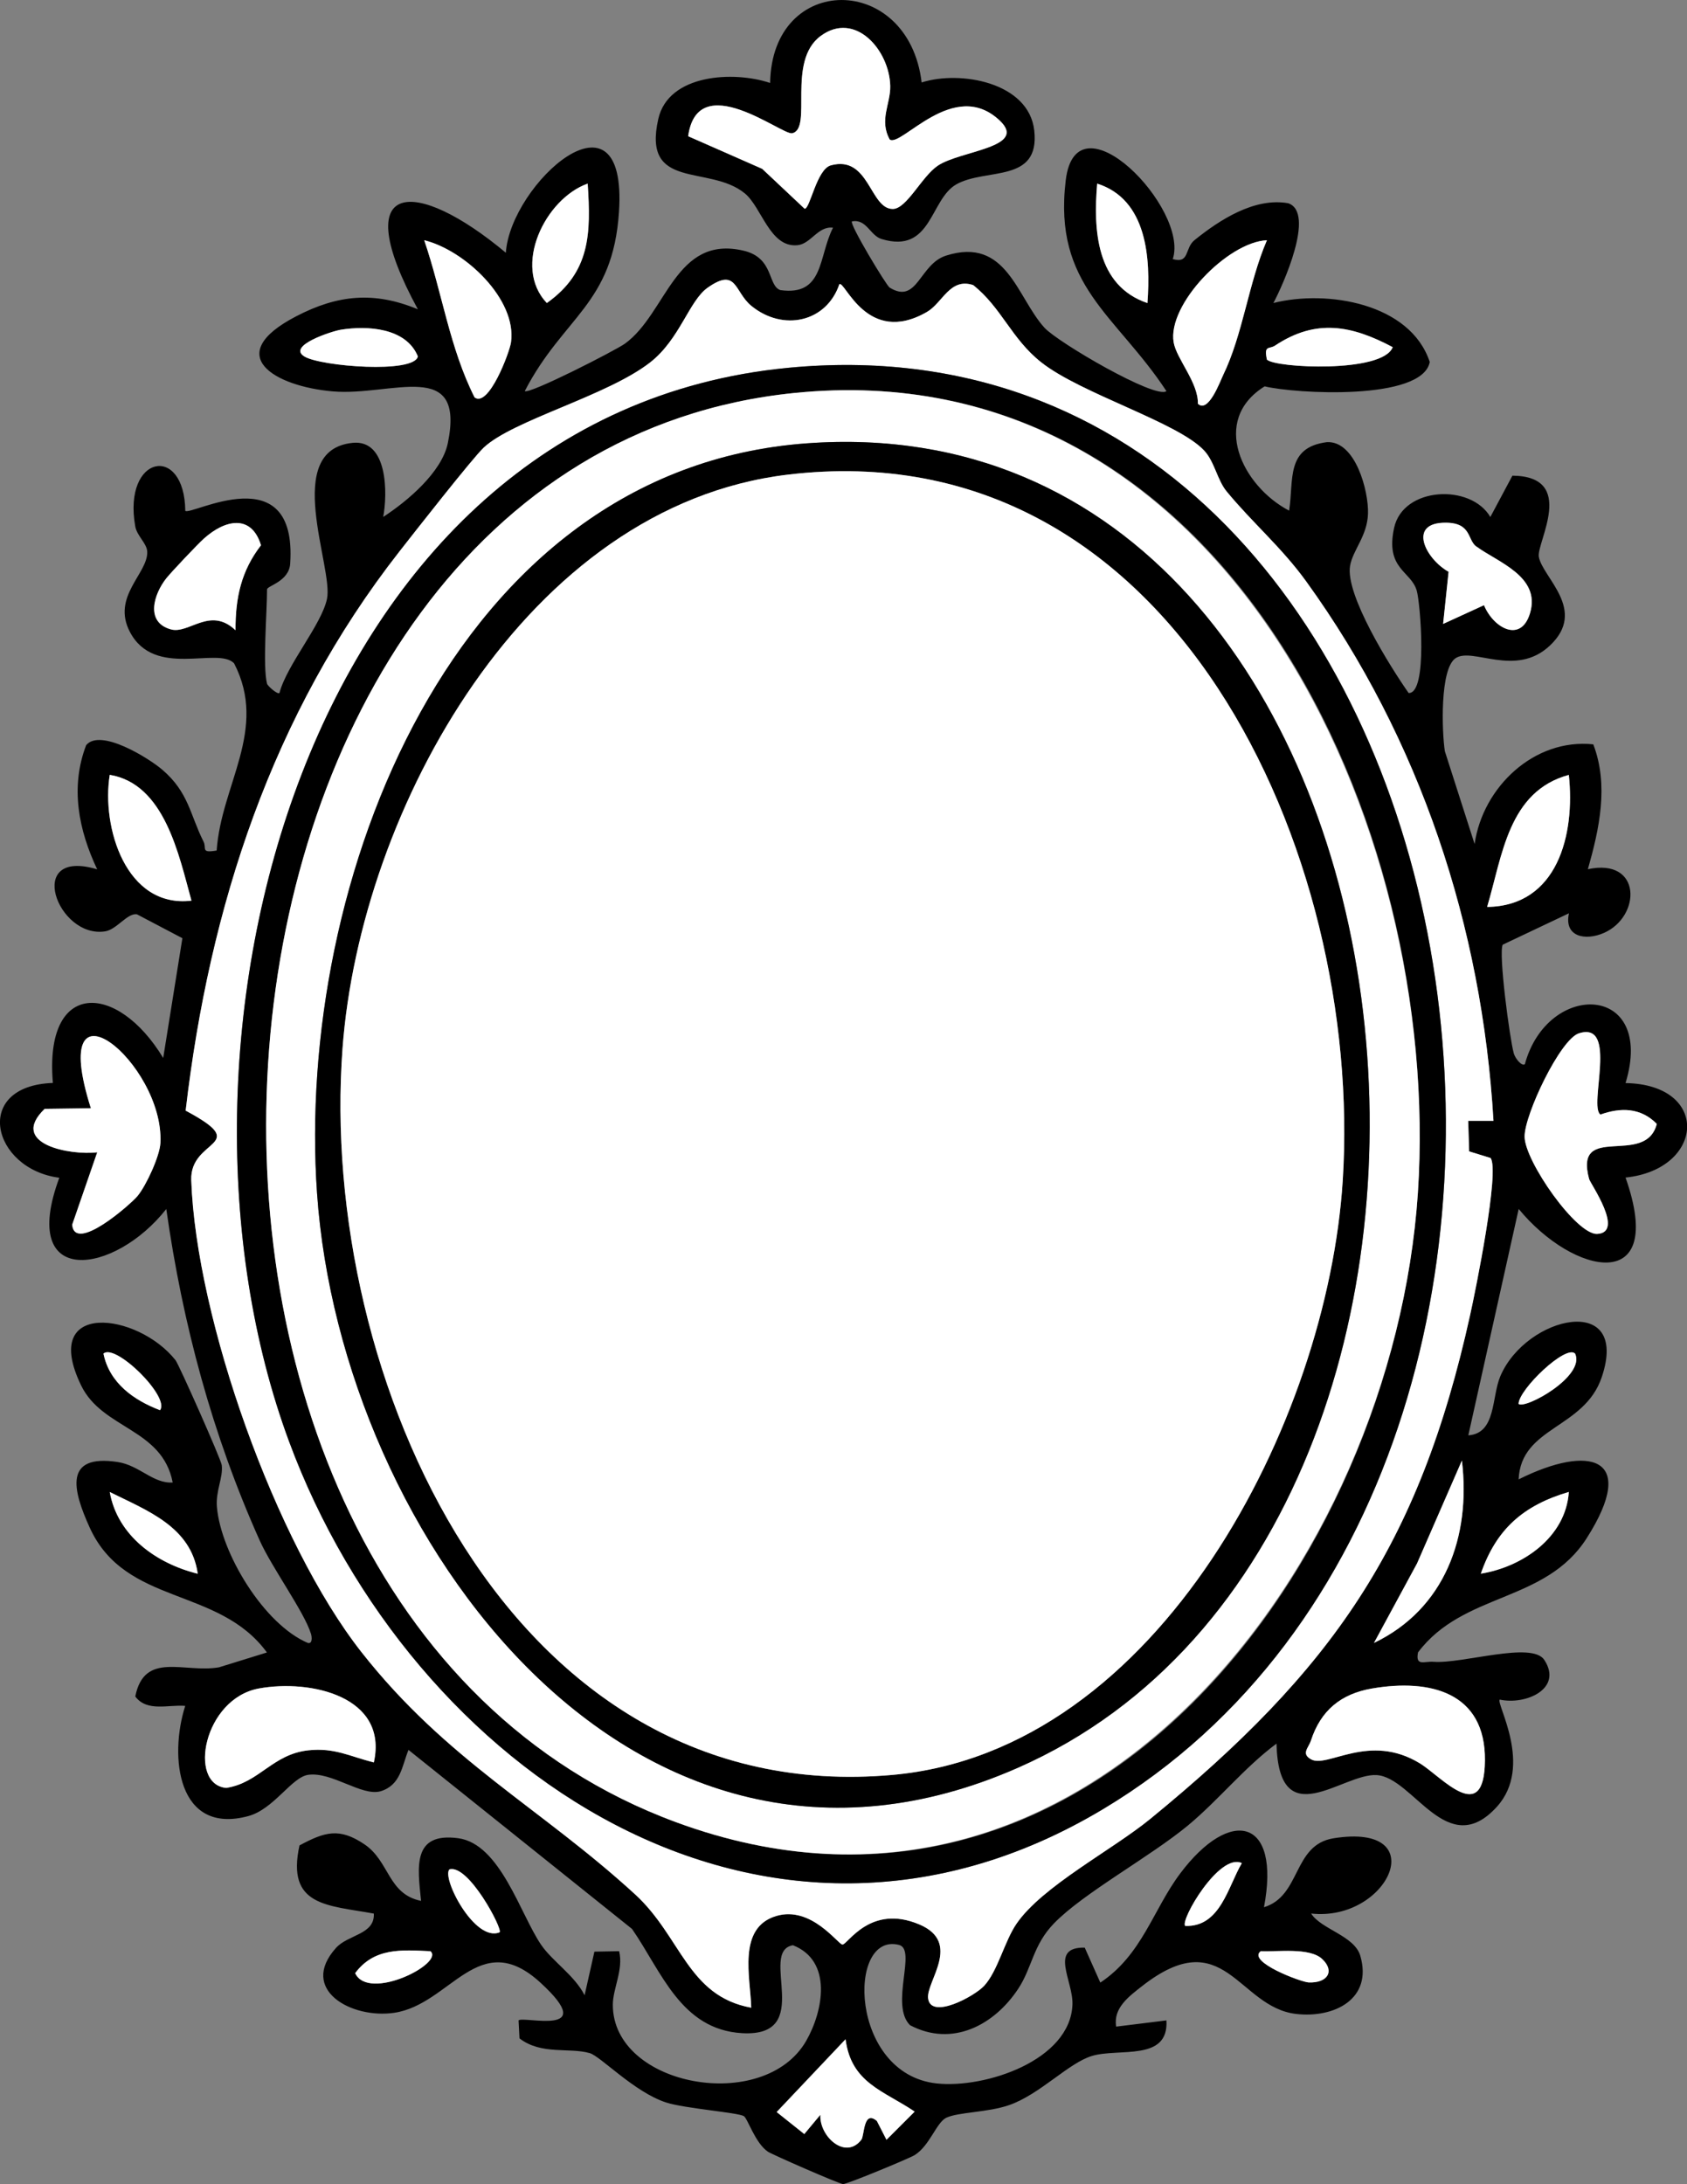<svg viewBox="0 0 268.23 347.21" xmlns="http://www.w3.org/2000/svg" id="Layer_2"><rect x="0" y="0" width="268.23" height="347.21" fill="#808080" stroke="none"/><defs><style>.cls-1{fill:#fff;}</style></defs><g id="Layer_1-2"><path d="M42.45,108.68c.09.35,1.63,1.74,1.98,1.5,1.17-4.5,6.68-10.83,7.56-14.97,1.07-5-7.25-23.69,4.1-24.81,5.61-.55,5.53,8.15,4.84,11.78,3.84-2.5,9.31-7.1,10.27-11.72,2.83-13.66-8.9-7.43-18.3-8.24-9.23-.8-17.69-5.75-5.84-11.92,6.63-3.46,12.44-4.01,19.38-1.13-11.39-20.94-.37-20.99,13.99-8.99.71-10.96,19.38-27.77,17.99-6.51-.97,14.76-8.83,16.62-14.98,28.5.68.56,14.4-6.44,15.94-7.55,6.64-4.83,7.98-17.35,18.88-14.76,4.83,1.15,3.77,5.57,5.82,6.26,6.98.98,6.02-5.36,8.37-9.92-2.39-.31-3.5,2.57-5.65,2.78-4.4.43-5.67-6.03-8.39-8.25-5.66-4.62-16.35-.35-13.74-11.83,1.62-7.14,11.99-7.66,17.78-5.71.28-17.59,21.99-17.55,24.09-.08,6.14-1.97,17.08-.02,17.91,7.67.91,8.41-7.69,5.88-12.38,8.52-4.24,2.39-3.89,11.12-11.9,8.7-1.84-.56-2.39-3.25-4.71-2.8-.44.41,5.47,10.19,5.98,10.51,4.44,2.77,4.72-3.71,8.97-5.07,9.65-3.07,11.24,6.59,15.65,11.45,2.11,2.33,17.67,11.42,19.4,10.09-8.01-12.19-18.03-16.71-16.01-33.51,1.68-14.02,19.67,4.5,17.02,12.52,2.72.76,1.86-1.73,3.45-3.01,3.96-3.2,9.54-6.83,14.9-5.87,4.39,1.48-.89,13.15-2.35,15.86,8.54-2.15,21.78.04,24.86,9.38-1.2,6.21-21.41,5.05-26.25,3.87-8.7,5.41-3.54,15.88,3.89,19.76.76-4.88-.57-10.05,6-10.89,4.55-.24,6.66,7.79,6.54,11.37s-2.41,5.76-2.85,8.29c-.79,4.58,6.34,15.99,9.31,20.22,3.08.13,1.86-14.3,1.29-16.27-.91-3.16-5.03-3.4-3.6-9.98s12.21-7.05,15.3-1.73l3.51-6.57c10.32.09,3.81,10.64,4.2,12.89.58,3.32,7.78,8.46,1.75,14.13-5.47,5.14-12.28.17-14.99,2-2.52,1.7-2.17,11.75-1.7,14.79l4.73,14.75c1.3-9.08,9.5-16.84,18.87-15.85,2.49,6.51.95,13.48-.86,19.85,8.62-1.85,8.48,7.53,2.55,10.13-2.96,1.3-6.38.62-5.56-3.12l-10.53,4.99c-.7,1.38,1.12,15,1.76,17.28.23.82,1.28,2.1,1.76,1.72,3.63-13.37,20.82-12.86,16.01,3,13.53.23,12.57,13.72,0,15.02,6.6,18.76-8.29,15.58-16.99,4.99l-8.01,35.99c4.45-.3,3.68-6.1,5.09-9.4,4.13-9.69,20.66-13.34,16.13.14-2.78,8.25-12.85,7.85-13.22,16.26,11.26-5.62,19.1-3.66,10.83,9.34-6.57,10.33-19.58,8.54-26.83,18.17-.42,2.27.99,1.37,2.48,1.49,4.6.35,15.64-3.3,17.6-.3,3,4.58-2.91,7.21-7.08,6.31-.67.59,5.43,10.55-.46,17.04-7.91,8.71-13.26-4.69-19.12-5.04-5.41-.32-15.55,9.67-15.92-5-5.1,3.79-9.2,8.95-14.03,12.97-6.02,5-16.69,10.78-21.37,15.63-3.34,3.46-3.44,7-5.65,10.35-3.82,5.81-10.51,9.35-17.22,5.81-3.24-3.24,1.13-12.03-1.75-12.76-8.31-2.12-7.89,20.52,5.99,22.02,7.66.83,21.25-3.63,21.59-12.54.14-3.76-3.78-9.15,1.95-9.05l2.48,5.56c6.65-4.42,8.37-11.57,12.68-17.32,7.97-10.65,16.05-8.87,13.34,5.34,5.93-1.81,4.55-9.91,11.05-10.96,16-2.57,8.72,13.33-3.55,11.96,1.54,2.48,6.87,3.52,7.81,6.7,2.02,6.91-4.16,9.97-10.22,9.26-9.25-1.08-11.37-14.7-24.51-4.39-2.08,1.63-4.58,3.47-4.08,6.41l7.99-.99c.4,6.58-7.56,4.36-11.84,5.65-3.75,1.13-8.26,6.11-13.18,7.82-3.41,1.18-8.09,1.1-9.99,2.01-1.56.75-2.64,4.48-5.05,5.95-.89.54-10.74,4.62-11.35,4.59-.65-.03-11.35-4.73-11.96-5.15-2.05-1.41-3.22-5.31-3.83-5.66-1.01-.57-9.42-1.21-12.35-2.16-5.06-1.64-10.44-7.37-12.15-7.85-3.26-.93-7.69.33-11.16-2.34l-.15-2.86c.72-.76,13.01,2.74,3.49-5.99-9.79-8.99-14.28,3.45-23.25,4.78-6.85,1.01-15.21-3.7-9.27-10.31,1.93-2.15,6.18-2.1,6.02-5.46-7.37-1.35-13.95-1.13-11.82-10.84,4-2.14,6.32-2.88,10.33-.17s3.71,7.92,9,8.99c-.55-5.34-1.44-10.95,5.91-9.96,6.68.9,9.86,12.06,13.15,16.9,1.8,2.66,5.33,4.88,6.94,8.06l1.56-6.93,3.93-.07c.72,2.91-1,5.93-1,8.51-.02,13.03,24.06,17.4,30.75,5.73,2.7-4.71,4.23-12.71-2.12-15.19-5.56,1,3.62,14.66-8.09,13.98-9.73-.57-12.81-9.83-17.49-16.57l-35.54-28.46c-1.06,2.6-1.23,5.61-4.46,6.58-3,.82-7.72-3.14-11.48-2.62-2.63.36-5.46,5.46-9.53,6.56-11.28,3.05-12.61-9.46-10.03-17.52-2.66-.23-6.07,1.01-7.94-1.49,1.44-7.27,7.79-3.68,13.31-4.64l7.62-2.36c-7.69-10.53-22.49-7.36-28.17-19.84-2.73-6-4.16-11.74,4.43-10.44,3.49.53,5.63,3.46,8.76,3.26-1.67-8.64-11.18-8.45-14.56-15.43-6.61-13.62,9.02-11.61,15.01-4.01.56.72,7.24,15.77,7.35,16.68.24,1.99-.99,4.1-.77,6.66.63,7.31,7.47,18.66,14.47,21.61.75.16.64-.96.48-1.47-1.06-3.46-6.2-10.48-8.16-14.85-7.54-16.83-12.24-34.38-14.84-52.67-8.22,10.47-23.57,12.74-17.01-4.97-10.73-1.38-13.9-14.62-1.02-15.07-1.43-16.47,10.25-16.04,17.54-3.97l3.05-19.04-7.23-3.8c-1.51-.24-3.2,2.41-5.04,2.71-7.62,1.21-12.9-13.33-1.28-9.86-2.94-6.23-4.32-13.03-1.75-19.74,2.28-2.74,9.99,2.09,12.1,3.9,4.22,3.61,4.4,7.14,6.56,11.43.54,1.07-.51,1.87,2.09,1.42.71-10.46,8.21-19.23,2.77-29.76-2.6-2.7-12.65,2.46-16.56-4.98-2.97-5.64,2.9-9.31,2.75-12.77-.06-1.34-1.64-2.49-1.91-4.04-1.99-11.34,7.84-13.18,7.96-2.45.85.85,17.83-8.84,16.68,8.4-.19,2.85-3.68,3.52-3.68,4.09,0,3.68-.72,12.17,0,15ZM141.46,22.18c-1.72-3.12.14-5.66.08-8.51-.12-5.69-5.6-11.98-11.06-7.96s-1.2,14.78-4.55,15.47c-1.6.33-15.02-10.43-16.52.47l11.77,5.18,6.75,6.35c.87,0,1.91-6.29,4.16-6.9,6.11-1.68,6.2,6.93,9.85,6.93,2.22,0,4.58-5.14,7.16-6.88,3.6-2.42,14.39-2.87,9.85-7.17-7.29-6.9-15.67,4.33-17.5,3.01ZM93.44,29.19c-6.76,2.39-12.04,13.17-6.49,18.98,6.91-4.9,7.03-11.02,6.49-18.98ZM182.44,48.18c.53-7.11-.04-16.47-7.99-18.99-.62,7.35-.18,16.22,7.99,18.99ZM75.46,63.18c2.24,1.66,5.56-7.15,5.79-8.76.97-6.84-7.34-14.65-13.8-16.23,2.86,8.35,4.04,17.12,8.01,24.99ZM201.44,38.19c-6.24.28-15.87,10.23-14.83,16.24.45,2.62,3.95,6.41,3.85,9.75,1.66,1.6,3.54-3.58,3.99-4.49,3.2-6.56,4.04-14.67,6.99-21.5ZM133.46,45.18c-2.05,6.06-8.93,7.56-13.98,3.46-2.76-2.24-2.28-6.21-6.97-2.9-2.95,2.08-4.41,8.18-9.13,11.87-6.82,5.33-21.8,9.17-26.46,13.54-1.78,1.67-11.14,13.62-13.44,16.56-20.23,25.86-30.18,56.42-33.96,88.85,10.76,5.75.65,4.33.89,11.06.78,22.06,13.41,57.64,27.07,75.03,13.55,17.25,28.53,24.77,43.5,38.5,7.37,6.76,8.33,16.17,18.46,18.02-.1-4.78-2.26-12.72,3.98-14.58,5.59-1.67,9.83,4.54,10.53,4.54.85,0,4.41-6.51,12.24-3.19,6.82,2.89,1.01,9.1,1.38,11.77.47,3.39,7.36-.35,8.9-2.01,2.17-2.34,3.24-7.09,5.14-9.86,4.11-5.99,15.21-11.71,21.3-16.7,28.79-23.56,42.69-43.2,50.85-80.15.86-3.88,4.72-22.88,3.24-24.9l-3.41-1.05-.15-4.87h4.02c-1.81-30.84-11.66-60.67-29.77-85.73-3.92-5.42-8.64-9.41-12.67-14.33-1.48-1.8-1.91-4.7-3.54-6.46-4.18-4.53-19.57-9.03-25.94-14.06-4.75-3.76-6.27-8.66-10.81-12.27-3.71-1.22-4.84,2.83-7.36,4.28-9.5,5.47-13.04-5.04-13.91-4.42ZM54.18,52.42c-1.34.21-8.67,2.55-5.75,4.27,2.64,1.56,17.42,2.74,18.01-.03-1.87-4.56-8-4.93-12.26-4.24ZM221.44,55.19c-6.52-3.47-12.18-4.58-18.71-.25-.94.62-1.81-.13-1.29,2.23,1.34,1.34,18.42,2.18,20-1.98ZM37.44,100.18c-.02-5.17.91-9.42,4.05-13.49-1.52-4.98-5.7-4.1-9.09-1.05-.98.88-5.16,5.29-5.97,6.31-1.95,2.46-3.42,6.96.73,8.11,2.89.8,6.23-3.7,10.27.13ZM234.74,86.88c-1.45-1.07-.75-3.74-4.79-3.79-6.26-.08-3.29,5.75.38,7.8l-.87,8.29,6.5-2.98c1.51,3.67,5.89,6.07,7.32,1.26,1.74-5.83-5.15-8.08-8.53-10.59ZM30.44,143.18c-2.02-7.32-4.28-18.55-12.99-20-1.34,8.32,2.59,21.24,12.99,20ZM249.44,123.19c-9.63,2.61-10.56,12.85-12.99,20.99,11.22-.15,14.01-11.52,12.99-20.99ZM15.45,183.19l-3.98,11.51c.42,4.56,9.3-3.25,10.4-4.58,1.35-1.63,3.53-6.32,3.63-8.44.6-12.71-18.18-27.94-11.06-5.5l-7.35.1c-5.8,5.62,4.14,7.42,8.35,6.91ZM254.46,177.19c-1.93-1.33,2.9-14.92-3.42-12.92-2.97.94-8.66,12.93-8.64,16.43.03,3.91,8.24,15.64,11.55,15.46,4.38-.24-1.1-8-1.29-8.72-2.47-9.13,8.98-1.82,10.76-8.77-2.55-2.61-5.77-2.64-8.97-1.48ZM25.44,224.18c1.65-2.09-7.11-10.71-8.99-8.99.95,4.69,4.83,7.41,8.99,8.99ZM250.44,215.19c-1.44-1.51-8.95,5.68-8.99,7.99,1.06.9,10.67-4.39,8.99-7.99ZM218.46,261.18c11.25-5.4,15.44-16.89,13.98-28.99l-7.13,16.35-6.85,12.64ZM31.44,250.18c-1.05-7.5-8.08-10.05-13.99-12.99,1.22,6.96,7.43,11.38,13.99,12.99ZM235.45,250.17c6.64-1.07,13.51-5.78,13.99-12.99-7.19,2.11-11.53,5.89-13.99,12.99ZM59.44,280.18c2.33-10.5-10.08-13.25-18.26-11.76-8.83,1.61-11.34,15.23-5.22,15.81,5.26-.8,7.34-5.38,13.1-5.98,4.14-.44,6.59.99,10.38,1.93ZM218.19,268.42c-4.99.85-8.18,3.51-9.74,8.27-.39,1.19-1.6,2.08,0,2.99,2.6,1.48,9.24-4.31,17.34.66,3.38,2.07,10.23,10.13,10.32-.48.09-10.83-8.72-13.02-17.91-11.44ZM197.45,296.19c-3.56-1.73-9.88,9.15-9,9.98,5.59.21,6.8-6.31,9-9.98ZM79.44,307.18c.52-.5-4.97-10.91-7.99-9.99-1.25,1.35,4.04,11.64,7.99,9.99ZM68.44,310.19c-4.59-.21-8.94-.59-11.97,3.49,2.15,4.57,14.23-1.58,11.97-3.49ZM210.2,311.41c-2-1.85-7.1-1.1-9.75-1.22-2.21,1.67,6.4,4.91,7.6,4.96,3.07.14,4.22-1.83,2.15-3.74ZM139.43,337.19l1.52,2.97,4.48-4.48c-4.96-3.35-10.08-4.52-10.99-11.5l-10.95,11.57,4.39,3.5,2.56-3.07c-.19,3.44,3.99,7.27,6.52,3.96.49-.63.3-4.82,2.47-2.96Z"></path><path d="M133.46,45.18c.87-.62,4.4,9.88,13.91,4.42,2.52-1.45,3.65-5.49,7.36-4.28,4.54,3.61,6.06,8.51,10.81,12.27,6.37,5.04,21.75,9.54,25.94,14.06,1.63,1.76,2.06,4.66,3.54,6.46,4.03,4.91,8.76,8.91,12.67,14.33,18.11,25.06,27.96,54.89,29.77,85.74h-4.02s.15,4.86.15,4.86l3.41,1.05c1.49,2.02-2.38,21.02-3.24,24.9-8.15,36.95-22.05,56.59-50.85,80.15-6.1,4.99-17.2,10.7-21.3,16.7-1.9,2.77-2.97,7.52-5.14,9.86-1.54,1.66-8.43,5.4-8.9,2.01-.37-2.67,5.44-8.87-1.38-11.77-7.83-3.32-11.39,3.19-12.24,3.19-.69,0-4.94-6.21-10.53-4.54-6.24,1.86-4.08,9.81-3.98,14.58-10.13-1.86-11.09-11.26-18.46-18.02-14.97-13.73-29.94-21.26-43.5-38.5-13.67-17.39-26.29-52.97-27.07-75.03-.24-6.72,9.88-5.3-.89-11.06,3.78-32.43,13.73-62.99,33.96-88.85,2.3-2.94,11.66-14.89,13.44-16.56,4.66-4.37,19.64-8.21,26.46-13.54,4.72-3.69,6.18-9.79,9.13-11.87,4.7-3.31,4.21.66,6.97,2.9,5.04,4.1,11.92,2.59,13.98-3.46ZM125.24,58.48c-77.06,7.45-102.56,107.83-79.28,170.69,19.39,52.35,75.71,90.57,129.4,58.44,92.35-55.26,61.94-239.96-50.13-229.13Z" class="cls-1"></path><path d="M141.46,22.18c1.82,1.32,10.2-9.91,17.5-3.01,4.54,4.3-6.25,4.75-9.85,7.17-2.58,1.74-4.94,6.88-7.16,6.88-3.65,0-3.74-8.61-9.85-6.93-2.25.62-3.29,6.91-4.16,6.9l-6.75-6.35-11.77-5.18c1.5-10.9,14.92-.15,16.52-.47,3.35-.69-.95-11.42,4.55-15.47s10.94,2.27,11.06,7.96c.06,2.85-1.8,5.39-.08,8.51Z" class="cls-1"></path><path d="M15.45,183.19c-4.22.51-14.15-1.29-8.35-6.91l7.35-.1c-7.12-22.44,11.66-7.21,11.06,5.5-.1,2.12-2.28,6.81-3.63,8.44-1.1,1.33-9.98,9.14-10.4,4.58l3.98-11.51Z" class="cls-1"></path><path d="M254.46,177.19c3.2-1.15,6.42-1.13,8.97,1.48-1.78,6.94-13.23-.36-10.76,8.77.19.72,5.67,8.48,1.29,8.72-3.31.18-11.52-11.55-11.55-15.46-.03-3.5,5.67-15.49,8.64-16.43,6.31-2,1.48,11.59,3.42,12.92Z" class="cls-1"></path><path d="M218.19,268.42c9.19-1.57,18.01.61,17.91,11.44-.09,10.61-6.93,2.56-10.32.48-8.1-4.97-14.74.82-17.34-.66-1.6-.91-.38-1.8,0-2.99,1.56-4.77,4.75-7.42,9.74-8.27Z" class="cls-1"></path><path d="M59.44,280.18c-3.79-.95-6.24-2.37-10.38-1.93-5.75.61-7.83,5.18-13.1,5.98-6.12-.58-3.61-14.2,5.22-15.81,8.18-1.49,20.59,1.26,18.26,11.76Z" class="cls-1"></path><path d="M201.44,38.19c-2.95,6.84-3.8,14.94-6.99,21.5-.44.91-2.33,6.09-3.99,4.49.09-3.34-3.4-7.13-3.85-9.75-1.03-6.01,8.59-15.96,14.83-16.24Z" class="cls-1"></path><path d="M75.46,63.18c-3.97-7.87-5.15-16.64-8.01-24.99,6.46,1.58,14.76,9.4,13.8,16.23-.23,1.61-3.55,10.42-5.79,8.76Z" class="cls-1"></path><path d="M37.44,100.18c-4.05-3.83-7.39.67-10.27-.13-4.15-1.15-2.68-5.65-.73-8.11.81-1.02,4.99-5.43,5.97-6.31,3.39-3.05,7.57-3.93,9.09,1.05-3.14,4.07-4.07,8.32-4.05,13.49Z" class="cls-1"></path><path d="M139.43,337.19c-2.17-1.86-1.98,2.32-2.47,2.96-2.53,3.31-6.72-.53-6.52-3.96l-2.56,3.07-4.39-3.5,10.95-11.57c.91,6.98,6.03,8.15,10.99,11.5l-4.48,4.48-1.52-2.97Z" class="cls-1"></path><path d="M234.74,86.88c3.39,2.5,10.27,4.75,8.53,10.59-1.43,4.81-5.81,2.41-7.32-1.26l-6.5,2.98.87-8.29c-3.67-2.05-6.63-7.88-.38-7.8,4.04.05,3.34,2.72,4.79,3.79Z" class="cls-1"></path><path d="M249.44,123.19c1.02,9.47-1.77,20.84-12.99,20.99,2.43-8.14,3.36-18.38,12.99-20.99Z" class="cls-1"></path><path d="M30.44,143.18c-10.4,1.24-14.33-11.68-12.99-20,8.71,1.44,10.97,12.68,12.99,20Z" class="cls-1"></path><path d="M218.46,261.18l6.85-12.64,7.13-16.35c1.46,12.1-2.73,23.59-13.98,28.99Z" class="cls-1"></path><path d="M93.44,29.19c.53,7.95.41,14.07-6.49,18.98-5.55-5.81-.26-16.59,6.49-18.98Z" class="cls-1"></path><path d="M182.44,48.18c-8.17-2.77-8.61-11.64-7.99-18.99,7.95,2.52,8.51,11.88,7.99,18.99Z" class="cls-1"></path><path d="M221.44,55.19c-1.58,4.16-18.66,3.32-20,1.98-.51-2.36.36-1.61,1.29-2.23,6.52-4.33,12.19-3.21,18.71.25Z" class="cls-1"></path><path d="M54.18,52.42c4.26-.68,10.39-.32,12.26,4.24-.59,2.77-15.37,1.59-18.01.03-2.91-1.72,4.41-4.06,5.75-4.27Z" class="cls-1"></path><path d="M235.45,250.17c2.45-7.1,6.8-10.88,13.99-12.99-.48,7.21-7.35,11.92-13.99,12.99Z" class="cls-1"></path><path d="M31.44,250.18c-6.55-1.61-12.76-6.03-13.99-12.99,5.9,2.95,12.94,5.5,13.99,12.99Z" class="cls-1"></path><path d="M68.44,310.19c2.26,1.91-9.83,8.07-11.97,3.49,3.03-4.08,7.38-3.71,11.97-3.49Z" class="cls-1"></path><path d="M210.2,311.41c2.07,1.91.92,3.88-2.15,3.74-1.2-.06-9.81-3.29-7.6-4.96,2.65.12,7.75-.62,9.75,1.22Z" class="cls-1"></path><path d="M197.45,296.19c-2.19,3.67-3.4,10.19-9,9.98-.89-.83,5.44-11.72,9-9.98Z" class="cls-1"></path><path d="M79.44,307.18c-3.95,1.65-9.24-8.64-7.99-9.99,3.02-.92,8.51,9.49,7.99,9.99Z" class="cls-1"></path><path d="M25.44,224.18c-4.16-1.58-8.03-4.31-8.99-8.99,1.87-1.71,10.63,6.9,8.99,8.99Z" class="cls-1"></path><path d="M250.44,215.19c1.67,3.6-7.94,8.89-8.99,7.99.04-2.31,7.55-9.5,8.99-7.99Z" class="cls-1"></path><path d="M125.24,58.48c112.06-10.83,142.47,173.86,50.13,229.13-53.69,32.13-110.01-6.08-129.4-58.44-23.29-62.86,2.21-163.24,79.28-170.69ZM126.24,62.48c-101.72,10.37-114.55,191.86-18.78,227.19,65.46,24.15,114.03-41.02,117.97-99.99s-30.76-134.17-99.2-127.2Z"></path><path d="M126.24,62.48c68.44-6.98,103.09,68.88,99.2,127.2s-52.51,124.14-117.97,99.99C11.69,254.34,24.52,72.85,126.24,62.48ZM128.25,70.48c-56.44,4.13-81.28,70.02-77.84,119.24,3.83,54.74,50.48,118.1,111.4,91.32,87.93-38.65,68.89-218.05-33.56-210.56Z" class="cls-1"></path><path d="M128.25,70.48c102.45-7.49,121.49,171.91,33.56,210.56-60.92,26.78-107.57-36.57-111.4-91.32-3.44-49.22,21.4-115.11,77.84-119.24ZM125.23,75.46c-41.49,4.98-67.94,53.18-70.77,91.23-3.87,51.97,26.4,120.95,87.47,115.47,42.45-3.81,69.13-56.36,71.56-94.44,3.31-51.87-26.88-119.63-88.26-112.26Z"></path><path d="M125.23,75.46c61.39-7.37,91.57,60.4,88.26,112.26-2.43,38.08-29.11,90.63-71.56,94.44-61.07,5.48-91.34-63.5-87.47-115.47,2.83-38.06,29.27-86.25,70.77-91.23Z" class="cls-1"></path></g></svg>